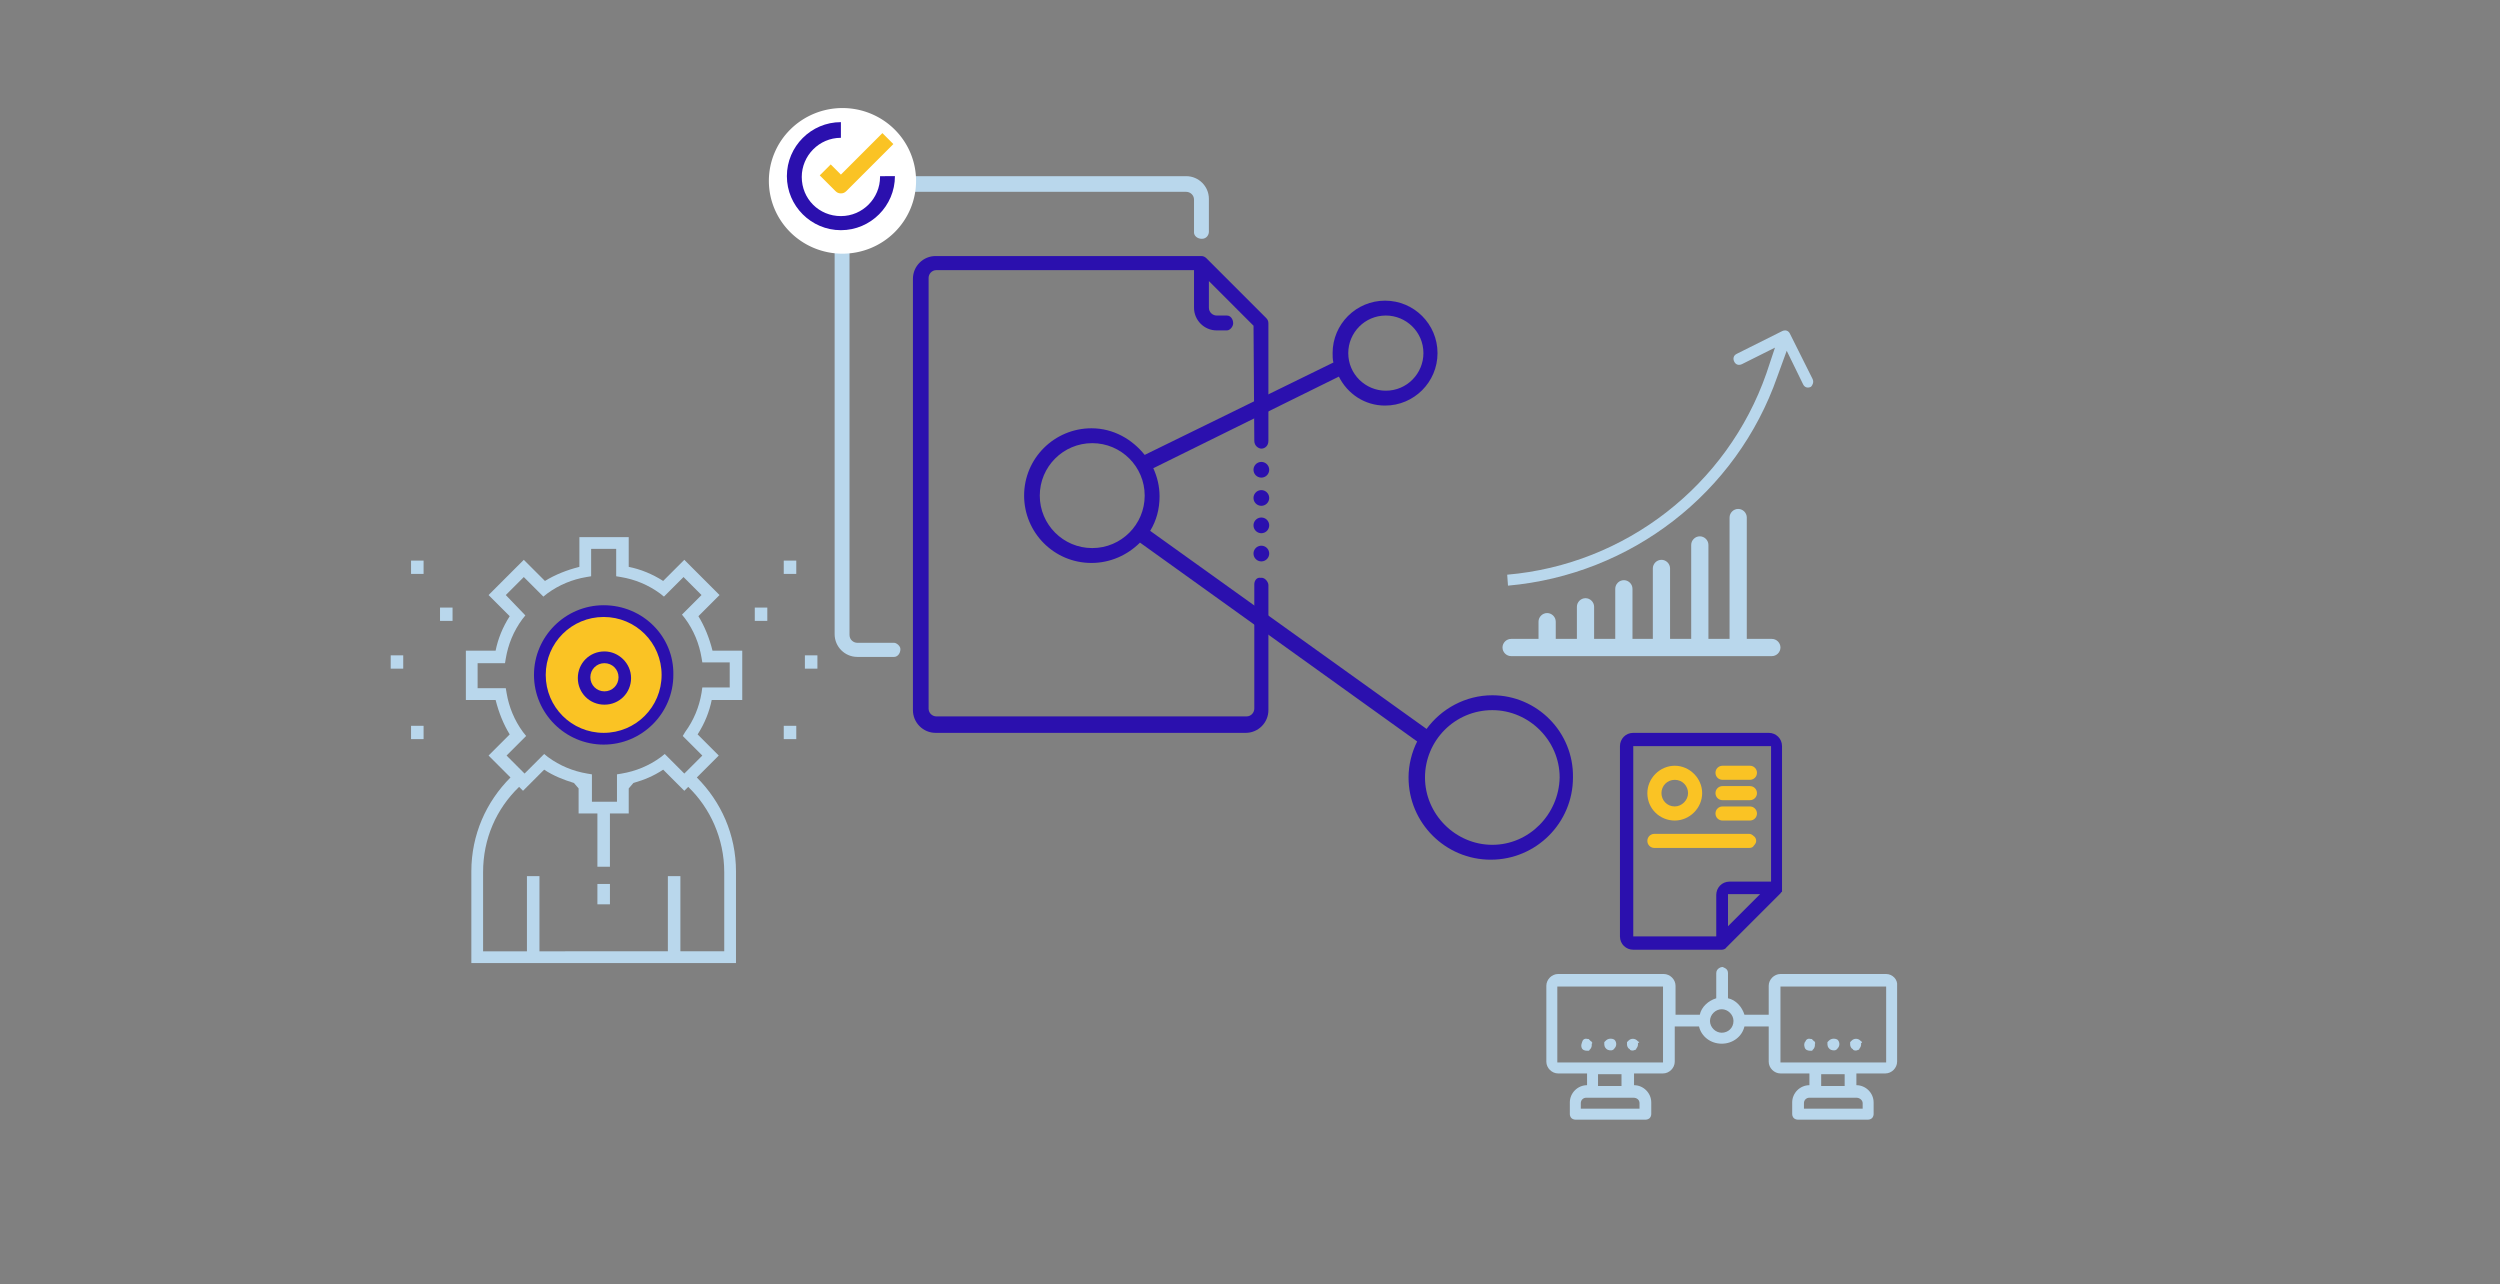 <!--?xml version="1.0" encoding="utf-8"?-->
<!-- Generator: Adobe Illustrator 21.0.0, SVG Export Plug-In . SVG Version: 6.00 Build 0)  -->
<svg version="1.1" id="Layer_1" xmlns="http://www.w3.org/2000/svg" xmlns:xlink="http://www.w3.org/1999/xlink" x="0px" y="0px" viewBox="0 0 319.3 164" style="" xml:space="preserve" class="">
<rect x="0" y="0" width="319.3" height="164" fill="#808080" stroke="none"/>
<style type="text/css">
	.st0{fill:none;stroke:#FAC324;stroke-width:7;stroke-miterlimit:10;}
	.st1{fill:#2b10ae;}
	.st2{fill:#B9D7EC;}
	.st3{fill:#B9D7EC;stroke:#B9D7EC;stroke-miterlimit:10;}
	.st4{fill:#FAC324;}
	.st5{fill:#FFFFFF;}
	.st6{fill:none;stroke:#B9D7EC;stroke-width:1.8;stroke-linecap:round;stroke-linejoin:round;stroke-miterlimit:3;}
</style>
<path class="st0 oNSeahhs_0" d="M128.3,63.3A11.2,11.2 0,1,1 150.7,63.3A11.2,11.2 0,1,1 128.3,63.3"></path>
<path class="st1 oNSeahhs_1" d="M160.2,74.6c0,0.5,0,15.9,0,15.9c0,0.5-0.4,1-1,1h-39.6c-0.5,0-1-0.4-1-1V35.5c0-0.5,0.4-1,1-1h32.9v4.8
	c0,1.6,1.3,2.9,2.9,2.9c0,0,0.9,0,1.3,0s0.8-0.5,0.8-0.9c0-0.5-0.3-1-0.8-1c-0.5,0-1.3,0-1.3,0c-0.5,0-1-0.4-1-1v-3.4l5.7,5.7
	c0,0,0.1,14,0.1,14.7s0.6,1,0.9,1c0.4,0,0.9-0.3,0.9-1c0-0.7,0-15,0-15c0-0.3-0.1-0.5-0.3-0.7l-7.6-7.6c-0.2-0.2-0.4-0.3-0.7-0.3
	h-33.9c-1.6,0-2.9,1.3-2.9,2.9v55.1c0,1.6,1.3,2.9,2.9,2.9h39.6c1.6,0,2.9-1.3,2.9-2.9c0,0,0-15.7,0-16c0-0.3-0.4-1-1-0.9
	C160.5,73.7,160.2,74.2,160.2,74.6z"></path>
<path class="st1 oNSeahhs_2" d="M160.1,60A1,1 0,1,1 162.1,60A1,1 0,1,1 160.1,60"></path>
<path class="st1 oNSeahhs_3" d="M160.1,63.6A1,1 0,1,1 162.1,63.6A1,1 0,1,1 160.1,63.6"></path>
<path class="st1 oNSeahhs_4" d="M160.1,67.1A1,1 0,1,1 162.1,67.1A1,1 0,1,1 160.1,67.1"></path>
<path class="st1 oNSeahhs_5" d="M160.1,70.7A1,1 0,1,1 162.1,70.7A1,1 0,1,1 160.1,70.7"></path>
<g id="system">
	<g>
		<path class="st1 oNSeahhs_6" d="M190.6,88.8c-3.4,0-6.5,1.7-8.4,4.3l-35.3-25.3c0.8-1.3,1.2-2.8,1.2-4.4c0-1.3-0.3-2.5-0.8-3.6L171,48.1
			c1.1,2.2,3.3,3.7,5.9,3.7c3.7,0,6.7-3,6.7-6.7c0-3.7-3-6.7-6.7-6.7c-3.7,0-6.7,3-6.7,6.7c0,0.4,0,0.8,0.1,1.2l-24.1,11.8
			c-1.6-2-4-3.4-6.8-3.4c-4.7,0-8.6,3.8-8.6,8.6c0,4.7,3.8,8.6,8.6,8.6c2.4,0,4.6-1,6.2-2.6l35.4,25.4c-0.7,1.4-1.1,3-1.1,4.6
			c0,5.8,4.7,10.5,10.5,10.5c5.8,0,10.5-4.7,10.5-10.5C201,93.5,196.3,88.8,190.6,88.8z M177,40.3c2.6,0,4.8,2.1,4.8,4.8
			c0,2.6-2.1,4.8-4.8,4.8c-2.6,0-4.8-2.1-4.8-4.8C172.2,42.5,174.3,40.3,177,40.3z M139.5,70c-3.7,0-6.7-3-6.7-6.7
			c0-3.7,3-6.7,6.7-6.7c3.7,0,6.7,3,6.7,6.7C146.2,67,143.2,70,139.5,70z M190.6,107.9c-4.7,0-8.6-3.9-8.6-8.6
			c0-4.7,3.8-8.6,8.6-8.6c4.7,0,8.6,3.9,8.6,8.6C199.1,104,195.3,107.9,190.6,107.9z"></path>
	</g>
</g>
<path class="st2 oNSeahhs_7" d="M114.2,82.1c-0.4,0-4.7,0-4.7,0c-0.5,0-1-0.4-1-1V25.5c0-0.5,0.4-1,1-1h42c0.5,0,1,0.4,1,1c0,0,0,4.1,0,4.2
	c0,0.4,0.4,0.8,1,0.8c0.6,0,0.9-0.5,0.9-0.9c0-0.1,0-4.2,0-4.2c0-1.6-1.3-2.9-2.9-2.9h-42c-1.6,0-2.9,1.3-2.9,2.9v55.6
	c0,1.6,1.3,2.9,2.9,2.9c0,0,4.3,0,4.7,0c0.4,0,0.8-0.4,0.8-1C115,82.5,114.5,82.1,114.2,82.1z"></path>
<g>
	<g>
		<g>
			<path class="st3 oNSeahhs_8" d="M231.5,48.4l-2.9-5.8c-0.2-0.4-0.6-0.5-1-0.3l0,0l-5.8,2.9c-0.4,0.2-0.5,0.6-0.3,1c0.2,0.4,0.6,0.5,1,0.3
				l4.2-2.1l-1.1,3.3c-5,14.3-18,24.4-33.1,25.7l0.1,1.4c15.7-1.4,29.2-11.8,34.4-26.7l1.2-3.3l2.1,4.3c0.2,0.4,0.6,0.5,1,0.3
				C231.5,49.2,231.7,48.8,231.5,48.4z"></path>
		</g>
	</g>
	<path class="st2 oNSeahhs_9" d="M208.5,81.8c0,0.6-0.5,1.1-1.1,1.1l0,0c-0.6,0-1.1-0.5-1.1-1.1v-6.6c0-0.6,0.5-1.1,1.1-1.1l0,0
		c0.6,0,1.1,0.5,1.1,1.1V81.8z"></path>
	<path class="st2 oNSeahhs_10" d="M198.7,81.8c0,0.6-0.5,1.1-1.1,1.1l0,0c-0.6,0-1.1-0.5-1.1-1.1v-2.4c0-0.6,0.5-1.1,1.1-1.1l0,0
		c0.6,0,1.1,0.5,1.1,1.1V81.8z"></path>
	<path class="st2 oNSeahhs_11" d="M193,83.8c-0.6,0-1.1-0.5-1.1-1.1l0,0c0-0.6,0.5-1.1,1.1-1.1h33.3c0.6,0,1.1,0.5,1.1,1.1l0,0
		c0,0.6-0.5,1.1-1.1,1.1H193z"></path>
	<path class="st2 oNSeahhs_12" d="M203.6,81.8c0,0.6-0.5,1.1-1.1,1.1l0,0c-0.6,0-1.1-0.5-1.1-1.1v-4.3c0-0.6,0.5-1.1,1.1-1.1l0,0
		c0.6,0,1.1,0.5,1.1,1.1V81.8z"></path>
	<path class="st2 oNSeahhs_13" d="M223.1,81.8c0,0.6-0.5,1.1-1.1,1.1l0,0c-0.6,0-1.1-0.5-1.1-1.1V66.1c0-0.6,0.5-1.1,1.1-1.1l0,0
		c0.6,0,1.1,0.5,1.1,1.1V81.8z"></path>
	<path class="st2 oNSeahhs_14" d="M213.3,81.8c0,0.6-0.5,1.1-1.1,1.1l0,0c-0.6,0-1.1-0.5-1.1-1.1v-9.2c0-0.6,0.5-1.1,1.1-1.1l0,0
		c0.6,0,1.1,0.5,1.1,1.1V81.8z"></path>
	<path class="st2 oNSeahhs_15" d="M218.2,81.8c0,0.6-0.5,1.1-1.1,1.1l0,0c-0.6,0-1.1-0.5-1.1-1.1V69.6c0-0.6,0.5-1.1,1.1-1.1l0,0
		c0.6,0,1.1,0.5,1.1,1.1V81.8z"></path>
</g>
<g>
	<path class="st2 oNSeahhs_16" d="M203.3,133.1c0,0,0-0.1-0.1-0.1c0,0-0.1-0.1-0.1-0.1c0,0-0.1-0.1-0.1-0.1c0,0-0.1-0.1-0.1-0.1c0,0-0.1,0-0.1,0
		c-0.3-0.1-0.6,0-0.7,0.3s-0.2,0.5-0.1,0.8c0.1,0.3,0.4,0.4,0.7,0.4c0.1,0,0.1,0,0.1,0c0,0,0.1,0,0.1,0c0,0,0.1,0,0.1-0.1
		c0,0,0.1-0.1,0.1-0.1c0.1-0.1,0.2-0.3,0.2-0.5c0-0.1,0-0.1,0-0.2C203.4,133.2,203.4,133.2,203.3,133.1z"></path>
	<path class="st2 oNSeahhs_17" d="M205.1,132.9c0,0-0.1,0.1-0.1,0.1c0,0-0.1,0.1-0.1,0.1c0,0,0,0.1,0,0.1c0,0,0,0.1,0,0.2c0,0.3,0.2,0.6,0.5,0.7
		c0.3,0.1,0.6,0.1,0.8-0.2c0.3-0.3,0.3-0.8,0-1.1C205.9,132.6,205.4,132.6,205.1,132.9z"></path>
	<path class="st2 oNSeahhs_18" d="M209.3,133.1c0,0,0-0.1-0.1-0.1c0,0-0.1-0.1-0.1-0.1c-0.3-0.3-0.8-0.3-1.1,0c0,0-0.1,0.1-0.1,0.1
		c0,0-0.1,0.1-0.1,0.1c0,0,0,0.1,0,0.1c0,0,0,0.1,0,0.2c0,0.2,0.1,0.4,0.2,0.5c0.1,0.1,0.2,0.1,0.2,0.2c0.2,0.1,0.4,0.1,0.6,0
		c0.1,0,0.2-0.1,0.2-0.2c0.1-0.1,0.2-0.3,0.2-0.5c0-0.1,0-0.1,0-0.2C209.4,133.2,209.4,133.2,209.3,133.1z"></path>
	<path class="st1 oNSeahhs_19" d="M218.2,121.3h1.7c0.2,0,0.5-0.1,0.6-0.3l6.9-6.9l0,0c0.1-0.1,0.1-0.2,0.2-0.2c0,0,0-0.1,0-0.1
		c0-0.1,0-0.2,0-0.2c0,0,0,0,0-0.1V95.3c0-1-0.8-1.7-1.7-1.7h-17.3c-1,0-1.7,0.8-1.7,1.7v24.3c0,1,0.8,1.7,1.7,1.7h7.8 M220.7,118.3
		v-4.1h4.1L220.7,118.3z M208.6,119.7V95.3h17.6v17.3h-5.3c-1,0-1.7,0.8-1.7,1.7v5.3H208.6z"></path>
	<path class="st2 oNSeahhs_20" d="M240.9,124.4h-13.5c-0.8,0-1.5,0.7-1.5,1.5v3.7h-3.1c-0.3-1-1.1-1.9-2.1-2.1c0,0,0-2.8,0-3.2
		c0-0.6-0.5-0.7-0.7-0.8c-0.2,0-0.8,0.2-0.8,0.8c0,0.4,0,3.2,0,3.2c-1,0.3-1.9,1.1-2.1,2.1h-3.1v-3.7c0-0.8-0.7-1.5-1.5-1.5h-13.5
		c-0.8,0-1.5,0.7-1.5,1.5v9.7c0,0.8,0.7,1.5,1.5,1.5h3.7v1.5c-1.2,0-2.2,1-2.2,2.2v1.5c0,0.2,0.1,0.4,0.2,0.5
		c0.1,0.1,0.3,0.2,0.5,0.2h9c0.2,0,0.4-0.1,0.5-0.2c0.1-0.1,0.2-0.3,0.2-0.5v-1.5c0-1.2-1-2.2-2.2-2.2v-1.5h3.7
		c0.8,0,1.5-0.7,1.5-1.5v-4.5h3.1c0.3,1.3,1.5,2.2,2.9,2.2c1.4,0,2.6-0.9,2.9-2.2h3.1v4.5c0,0.8,0.7,1.5,1.5,1.5h3.7v1.5
		c-1.2,0-2.2,1-2.2,2.2v1.5c0,0.2,0.1,0.4,0.2,0.5c0.1,0.1,0.3,0.2,0.5,0.2h9c0.2,0,0.4-0.1,0.5-0.2c0.1-0.1,0.2-0.3,0.2-0.5v-1.5
		c0-1.2-1-2.2-2.2-2.2v-1.5h3.7c0.8,0,1.5-0.7,1.5-1.5v-9.7C242.4,125.1,241.7,124.4,240.9,124.4z M209.4,140.9v0.7h-7.5v-0.7
		c0-0.4,0.3-0.7,0.7-0.7h6C209.1,140.2,209.4,140.5,209.4,140.9z M204.1,138.7v-1.5h3v1.5H204.1z M207.9,135.7L207.9,135.7l-9,0
		v-9.7h13.5l0,4.5l0,0l0,0l0,5.2H207.9z M219.9,131.9c-0.8,0-1.5-0.7-1.5-1.5c0-0.8,0.7-1.5,1.5-1.5c0.8,0,1.5,0.7,1.5,1.5
		C221.4,131.3,220.7,131.9,219.9,131.9z M237.9,140.9v0.7h-7.5v-0.7c0-0.4,0.3-0.7,0.7-0.7h6C237.5,140.2,237.9,140.5,237.9,140.9z
		 M232.6,138.7v-1.5h3v1.5H232.6z M236.4,135.7L236.4,135.7l-9,0v-9.7h13.5l0,9.7H236.4z"></path>
	<path class="st2 oNSeahhs_21" d="M231.8,133.1c0,0,0-0.1-0.1-0.1c0,0-0.1-0.1-0.1-0.1c0,0-0.1-0.1-0.1-0.1c0,0-0.1-0.1-0.1-0.1c0,0-0.1,0-0.1,0
		c-0.3-0.1-0.6,0-0.7,0.3c-0.2,0.2-0.2,0.5-0.1,0.8c0.1,0.3,0.4,0.4,0.7,0.4c0.1,0,0.1,0,0.1,0c0,0,0.1,0,0.1,0c0,0,0.1,0,0.1-0.1
		c0,0,0.1-0.1,0.1-0.1c0.1-0.1,0.2-0.3,0.2-0.5c0-0.1,0-0.1,0-0.2C231.9,133.2,231.8,133.2,231.8,133.1z"></path>
	<path class="st2 oNSeahhs_22" d="M233.6,132.9c0,0-0.1,0.1-0.1,0.1c0,0-0.1,0.1-0.1,0.1c0,0,0,0.1,0,0.1c0,0,0,0.1,0,0.2c0,0.3,0.2,0.6,0.5,0.7
		c0.3,0.1,0.6,0.1,0.8-0.2c0.3-0.3,0.3-0.8,0-1.1C234.4,132.6,233.9,132.6,233.6,132.9z"></path>
	<path class="st2 oNSeahhs_23" d="M237.8,133.1c0,0,0-0.1-0.1-0.1c0,0-0.1-0.1-0.1-0.1c-0.3-0.3-0.8-0.3-1.1,0c0,0-0.1,0.1-0.1,0.1
		c0,0-0.1,0.1-0.1,0.1c0,0,0,0.1,0,0.1c0,0,0,0.1,0,0.2c0,0.2,0.1,0.4,0.2,0.5c0.1,0.1,0.2,0.1,0.2,0.2c0.2,0.1,0.4,0.1,0.6,0
		c0.1,0,0.2-0.1,0.2-0.2c0.1-0.1,0.2-0.3,0.2-0.5c0-0.1,0-0.1,0-0.2C237.9,133.2,237.8,133.2,237.8,133.1z"></path>
	<path class="st4 oNSeahhs_24" d="M213.9,104.8c1.9,0,3.5-1.6,3.5-3.5c0-1.9-1.6-3.5-3.5-3.5c-1.9,0-3.5,1.6-3.5,3.5
		C210.4,103.3,212,104.8,213.9,104.8z M213.9,99.6c1,0,1.7,0.8,1.7,1.7s-0.8,1.7-1.7,1.7c-1,0-1.7-0.8-1.7-1.7
		C212.2,100.4,212.9,99.6,213.9,99.6z"></path>
	<path class="st4 oNSeahhs_25" d="M220,99.6h3.5c0.5,0,0.9-0.4,0.9-0.9s-0.4-0.9-0.9-0.9H220c-0.5,0-0.9,0.4-0.9,0.9S219.5,99.6,220,99.6z"></path>
	<path class="st4 oNSeahhs_26" d="M220,102.2h3.5c0.5,0,0.9-0.4,0.9-0.9c0-0.5-0.4-0.9-0.9-0.9H220c-0.5,0-0.9,0.4-0.9,0.9
		C219.1,101.8,219.5,102.2,220,102.2z"></path>
	<path class="st4 oNSeahhs_27" d="M220,104.8h3.5c0.5,0,0.9-0.4,0.9-0.9c0-0.5-0.4-0.9-0.9-0.9H220c-0.5,0-0.9,0.4-0.9,0.9
		C219.1,104.4,219.5,104.8,220,104.8z"></path>
	<path class="st4 oNSeahhs_28" d="M224,108c0.2-0.2,0.3-0.4,0.3-0.6c0-0.2-0.1-0.5-0.3-0.6c-0.2-0.2-0.4-0.3-0.6-0.3h-12.1
		c-0.5,0-0.9,0.4-0.9,0.9c0,0.5,0.4,0.9,0.9,0.9h12.1C223.7,108.3,223.9,108.2,224,108z"></path>
</g>
<g>
	<path class="st4 oNSeahhs_29" d="M69.2,86.6A8,8 0,1,1 85.2,86.6A8,8 0,1,1 69.2,86.6"></path>
	<g>
		<g>
			<path class="st2 oNSeahhs_30" width="1.8" height="2.6" d="M76.3 112.9 L77.9 112.9 L77.9 115.5 L76.3 115.5 Z"></path>
		</g>
	</g>
	<g>
		<g>
			<path class="st2 oNSeahhs_31" d="M94.8,89.4v-6.3h-3.8c-0.4-1.6-1-3.1-1.8-4.4l2.7-2.7l-4.5-4.5l-2.7,2.7c-1.4-0.9-2.9-1.5-4.4-1.8v-3.8H74
				v3.8c-1.6,0.4-3.1,1-4.4,1.8l-2.7-2.7L62.4,76l2.7,2.7c-0.9,1.4-1.5,2.9-1.8,4.4h-3.8v6.3h3.8c0.4,1.6,1,3.1,1.8,4.4l-2.7,2.7
				l2.8,2.8c-3.1,3.1-5,7.3-5,12v11.7h33.8v-11.7c0-4.7-1.9-8.9-5-12l2.8-2.8l-2.7-2.7c0.9-1.4,1.5-2.9,1.8-4.4H94.8z M92.5,111.4
				v10.1h-5.6v-9.6h-1.6v9.6H68.9v-9.6h-1.6v9.6h-5.6v-10.1c0-4.3,1.7-8.1,4.6-10.9l0.5,0.5l2.7-2.7c1.2,0.8,2.5,1.3,3.8,1.7
				l0.6,0.7v3.2h2.4v6.8h1.6v-6.8h2.4v-3.2l0.6-0.7c1.4-0.4,2.6-0.9,3.8-1.7l2.7,2.7l0.5-0.5C90.7,103.2,92.5,107.1,92.5,111.4z
				 M89.6,88.5c-0.3,1.8-1,3.5-2.1,5L87.2,94l2.5,2.5l-2.3,2.3l-2.5-2.5l-0.5,0.4c-1.5,1.1-3.2,1.8-5,2.1l-0.6,0.1v3.5h-3.2v-3.5
				l-0.6-0.1c-1.8-0.3-3.5-1-5-2.1l-0.5-0.4l-2.5,2.5l-2.3-2.3l2.5-2.5l-0.4-0.5c-1.1-1.5-1.8-3.2-2.1-5l-0.1-0.6H61v-3.2h3.5
				l0.1-0.6c0.3-1.8,1-3.5,2.1-5l0.4-0.5L64.6,76l2.3-2.3l2.5,2.5l0.5-0.4c1.5-1.1,3.2-1.8,5-2.1l0.6-0.1v-3.5h3.2v3.5l0.6,0.1
				c1.8,0.3,3.5,1,5,2.1l0.5,0.4l2.5-2.5l2.3,2.3l-2.5,2.5l0.4,0.5c1.1,1.5,1.8,3.2,2.1,5l0.1,0.6h3.5v3.2h-3.5L89.6,88.5z"></path>
		</g>
	</g>
	<g>
		<g>
			<path class="st1 oNSeahhs_32" d="M77.1,77.3c-4.9,0-8.9,4-8.9,8.9c0,4.9,4,8.9,8.9,8.9c4.9,0,8.9-4,8.9-8.9C86.1,81.3,82.1,77.3,77.1,77.3z
				 M77.1,93.6c-4.1,0-7.4-3.3-7.4-7.4c0-4.1,3.3-7.4,7.4-7.4c4.1,0,7.4,3.3,7.4,7.4C84.5,90.3,81.2,93.6,77.1,93.6z"></path>
		</g>
	</g>
	<g>
		<g>
			<path class="st1 oNSeahhs_33" d="M77.2,83.2c-1.9,0-3.4,1.5-3.4,3.4c0,1.9,1.5,3.4,3.4,3.4c1.9,0,3.4-1.5,3.4-3.4
				C80.6,84.7,79,83.2,77.2,83.2z M77.2,88.3c-1,0-1.8-0.8-1.8-1.8c0-1,0.8-1.8,1.8-1.8c1,0,1.8,0.8,1.8,1.8
				C79,87.5,78.2,88.3,77.2,88.3z"></path>
		</g>
	</g>
	<g>
		<g>
			<path class="st2 oNSeahhs_34" width="1.8" height="1.7" d="M100.1 92.7 L101.7 92.7 L101.7 94.4 L100.1 94.4 Z"></path>
		</g>
	</g>
	<g>
		<g>
			<path class="st2 oNSeahhs_35" width="1.8" height="1.7" d="M102.8 83.7 L104.4 83.7 L104.4 85.4 L102.8 85.4 Z"></path>
		</g>
	</g>
	<g>
		<g>
			<path class="st2 oNSeahhs_36" width="1.8" height="1.7" d="M96.4 77.6 L98 77.6 L98 79.3 L96.4 79.3 Z"></path>
		</g>
	</g>
	<g>
		<g>
			<path class="st2 oNSeahhs_37" width="1.8" height="1.7" d="M100.1 71.6 L101.7 71.6 L101.7 73.3 L100.1 73.3 Z"></path>
		</g>
	</g>
	<g>
		<g>
			<path class="st2 oNSeahhs_38" width="1.8" height="1.7" d="M52.5 92.7 L54.1 92.7 L54.1 94.4 L52.5 94.4 Z"></path>
		</g>
	</g>
	<g>
		<g>
			<path class="st2 oNSeahhs_39" width="1.8" height="1.7" d="M49.9 83.7 L51.5 83.7 L51.5 85.4 L49.9 85.4 Z"></path>
		</g>
	</g>
	<g>
		<g>
			<path class="st2 oNSeahhs_40" width="1.8" height="1.7" d="M56.2 77.6 L57.8 77.6 L57.8 79.3 L56.2 79.3 Z"></path>
		</g>
	</g>
	<g>
		<g>
			<path class="st2 oNSeahhs_41" width="1.8" height="1.7" d="M52.5 71.6 L54.1 71.6 L54.1 73.3 L52.5 73.3 Z"></path>
		</g>
	</g>
</g>
<path class="st5 oNSeahhs_42" d="M98.2,23.1A9.4,9.3 0,1,1 117,23.1A9.4,9.3 0,1,1 98.2,23.1"></path>
<g>
	<g>
		<g>
			<path class="st1 oNSeahhs_43" d="M112.4,22.6c0,2.7-2.2,5-5,5s-5-2.2-5-5c0-2.7,2.2-5,5-5v-2c-3.8,0-6.9,3.1-6.9,6.9c0,3.8,3.1,6.9,6.9,6.9
				s6.9-3.1,6.9-6.9H112.4z"></path>
		</g>
	</g>
	<g>
		<g>
			<path class="st4 oNSeahhs_44" d="M112.7,17l-5.3,5.3l-1.3-1.3l-1.4,1.4l2,2c0.2,0.2,0.4,0.3,0.7,0.3s0.5-0.1,0.7-0.3l6-6L112.7,17z"></path>
		</g>
	</g>
</g>
<path class="st6 oNSeahhs_45" d="M169.3,122.6h-61.1c-1,0-1.9,0.4-2.6,1.1c-0.7,0.7-1.1,1.6-1.1,2.6c0,1,0.4,1.9,1.1,2.7c0.6,0.6,1.4,1,2.3,1
	c0.1,0,0.1,0,0.2,0h14.8c1,0,1.9,0.4,2.6,1.1c0.7,0.7,1.1,1.6,1.1,2.6c0,1-0.4,1.9-1.1,2.7c-0.7,0.7-1.5,1.1-2.5,1.1H42
	c-0.1,0-0.2,0-0.3-0.1c-0.7-0.1-1.3-0.5-1.9-1c-0.7-0.7-1.1-1.6-1.1-2.7c0-1,0.4-1.9,1.1-2.7c0.7-0.7,1.6-1.1,2.6-1.1h13.2"></path>
<path class="st6 oNSeahhs_46" d="M169.4,122.7c0.9-0.1,1.6-0.4,2.2-1.1c0.7-0.7,1.1-1.6,1.1-2.6c0-1-0.4-1.9-1.1-2.7c-0.7-0.7-1.6-1.1-2.6-1.1
	h-36c-0.8-0.1-1.5-0.5-2.1-1.1c-0.7-0.7-1.1-1.6-1.1-2.7c0-1,0.4-1.9,1.1-2.7c0.7-0.7,1.6-1.1,2.6-1.1h27.8"></path>
<path class="st6 oNSeahhs_47" d="M135,137.5h47.8c1,0,1.9-0.4,2.5-1.1c0.7-0.7,1.1-1.6,1.1-2.7c0-1-0.4-1.9-1.1-2.6c-0.7-0.7-1.6-1.1-2.6-1.1
	h-28.2"></path>
<path class="st6 oNSeahhs_48" d="M231.9,113.3c0.1,0,0.2,0,0.3-0.1h30c1,0,1.9,0.4,2.5,1.1c0.7,0.7,1.1,1.6,1.1,2.7c0,1-0.4,1.9-1.1,2.6
	c-0.7,0.7-1.6,1.1-2.6,1.1h-6.3c-0.1,0-0.2,0-0.2,0c-0.9,0.1-1.7,0.4-2.3,1c-0.7,0.7-1.1,1.6-1.1,2.7c0,1,0.4,1.9,1.1,2.6
	c0.7,0.7,1.6,1.1,2.6,1.1h20.3"></path>
<path class="st6 oNSeahhs_49" d="M271.3,136.8h9.8c0.8,0.1,1.5,0.5,2.1,1.1c0.7,0.7,1.1,1.6,1.1,2.7c0,1-0.4,1.9-1.1,2.6
	c-0.7,0.7-1.6,1.1-2.6,1.1h-25.8"></path>
<style data-made-with="vivus-instant">.oNSeahhs_0{stroke-dasharray:71 73;stroke-dashoffset:72;}.start .oNSeahhs_0{animation:oNSeahhs_draw 1266ms linear 0ms forwards;}.oNSeahhs_1{stroke-dasharray:382 384;stroke-dashoffset:383;}.start .oNSeahhs_1{animation:oNSeahhs_draw 1266ms linear 12ms forwards;}.oNSeahhs_2{stroke-dasharray:7 9;stroke-dashoffset:8;}.start .oNSeahhs_2{animation:oNSeahhs_draw 1266ms linear 25ms forwards;}.oNSeahhs_3{stroke-dasharray:7 9;stroke-dashoffset:8;}.start .oNSeahhs_3{animation:oNSeahhs_draw 1266ms linear 38ms forwards;}.oNSeahhs_4{stroke-dasharray:7 9;stroke-dashoffset:8;}.start .oNSeahhs_4{animation:oNSeahhs_draw 1266ms linear 51ms forwards;}.oNSeahhs_5{stroke-dasharray:7 9;stroke-dashoffset:8;}.start .oNSeahhs_5{animation:oNSeahhs_draw 1266ms linear 64ms forwards;}.oNSeahhs_6{stroke-dasharray:421 423;stroke-dashoffset:422;}.start .oNSeahhs_6{animation:oNSeahhs_draw 1266ms linear 77ms forwards;}.oNSeahhs_7{stroke-dasharray:237 239;stroke-dashoffset:238;}.start .oNSeahhs_7{animation:oNSeahhs_draw 1266ms linear 90ms forwards;}.oNSeahhs_8{stroke-dasharray:127 129;stroke-dashoffset:128;}.start .oNSeahhs_8{animation:oNSeahhs_draw 1266ms linear 103ms forwards;}.oNSeahhs_9{stroke-dasharray:21 23;stroke-dashoffset:22;}.start .oNSeahhs_9{animation:oNSeahhs_draw 1266ms linear 116ms forwards;}.oNSeahhs_10{stroke-dasharray:12 14;stroke-dashoffset:13;}.start .oNSeahhs_10{animation:oNSeahhs_draw 1266ms linear 129ms forwards;}.oNSeahhs_11{stroke-dasharray:74 76;stroke-dashoffset:75;}.start .oNSeahhs_11{animation:oNSeahhs_draw 1266ms linear 142ms forwards;}.oNSeahhs_12{stroke-dasharray:16 18;stroke-dashoffset:17;}.start .oNSeahhs_12{animation:oNSeahhs_draw 1266ms linear 155ms forwards;}.oNSeahhs_13{stroke-dasharray:39 41;stroke-dashoffset:40;}.start .oNSeahhs_13{animation:oNSeahhs_draw 1266ms linear 168ms forwards;}.oNSeahhs_14{stroke-dasharray:26 28;stroke-dashoffset:27;}.start .oNSeahhs_14{animation:oNSeahhs_draw 1266ms linear 180ms forwards;}.oNSeahhs_15{stroke-dasharray:32 34;stroke-dashoffset:33;}.start .oNSeahhs_15{animation:oNSeahhs_draw 1266ms linear 193ms forwards;}.oNSeahhs_16{stroke-dasharray:5 7;stroke-dashoffset:6;}.start .oNSeahhs_16{animation:oNSeahhs_draw 1266ms linear 206ms forwards;}.oNSeahhs_17{stroke-dasharray:5 7;stroke-dashoffset:6;}.start .oNSeahhs_17{animation:oNSeahhs_draw 1266ms linear 219ms forwards;}.oNSeahhs_18{stroke-dasharray:5 7;stroke-dashoffset:6;}.start .oNSeahhs_18{animation:oNSeahhs_draw 1266ms linear 232ms forwards;}.oNSeahhs_19{stroke-dasharray:186 188;stroke-dashoffset:187;}.start .oNSeahhs_19{animation:oNSeahhs_draw 1266ms linear 245ms forwards;}.oNSeahhs_20{stroke-dasharray:335 337;stroke-dashoffset:336;}.start .oNSeahhs_20{animation:oNSeahhs_draw 1266ms linear 258ms forwards;}.oNSeahhs_21{stroke-dasharray:5 7;stroke-dashoffset:6;}.start .oNSeahhs_21{animation:oNSeahhs_draw 1266ms linear 271ms forwards;}.oNSeahhs_22{stroke-dasharray:5 7;stroke-dashoffset:6;}.start .oNSeahhs_22{animation:oNSeahhs_draw 1266ms linear 284ms forwards;}.oNSeahhs_23{stroke-dasharray:5 7;stroke-dashoffset:6;}.start .oNSeahhs_23{animation:oNSeahhs_draw 1266ms linear 297ms forwards;}.oNSeahhs_24{stroke-dasharray:33 35;stroke-dashoffset:34;}.start .oNSeahhs_24{animation:oNSeahhs_draw 1266ms linear 310ms forwards;}.oNSeahhs_25{stroke-dasharray:13 15;stroke-dashoffset:14;}.start .oNSeahhs_25{animation:oNSeahhs_draw 1266ms linear 323ms forwards;}.oNSeahhs_26{stroke-dasharray:13 15;stroke-dashoffset:14;}.start .oNSeahhs_26{animation:oNSeahhs_draw 1266ms linear 336ms forwards;}.oNSeahhs_27{stroke-dasharray:13 15;stroke-dashoffset:14;}.start .oNSeahhs_27{animation:oNSeahhs_draw 1266ms linear 348ms forwards;}.oNSeahhs_28{stroke-dasharray:30 32;stroke-dashoffset:31;}.start .oNSeahhs_28{animation:oNSeahhs_draw 1266ms linear 361ms forwards;}.oNSeahhs_29{stroke-dasharray:51 53;stroke-dashoffset:52;}.start .oNSeahhs_29{animation:oNSeahhs_draw 1266ms linear 374ms forwards;}.oNSeahhs_30{stroke-dasharray:9 11;stroke-dashoffset:10;}.start .oNSeahhs_30{animation:oNSeahhs_draw 1266ms linear 387ms forwards;}.oNSeahhs_31{stroke-dasharray:494 496;stroke-dashoffset:495;}.start .oNSeahhs_31{animation:oNSeahhs_draw 1266ms linear 400ms forwards;}.oNSeahhs_32{stroke-dasharray:103 105;stroke-dashoffset:104;}.start .oNSeahhs_32{animation:oNSeahhs_draw 1266ms linear 413ms forwards;}.oNSeahhs_33{stroke-dasharray:33 35;stroke-dashoffset:34;}.start .oNSeahhs_33{animation:oNSeahhs_draw 1266ms linear 426ms forwards;}.oNSeahhs_34{stroke-dasharray:7 9;stroke-dashoffset:8;}.start .oNSeahhs_34{animation:oNSeahhs_draw 1266ms linear 439ms forwards;}.oNSeahhs_35{stroke-dasharray:7 9;stroke-dashoffset:8;}.start .oNSeahhs_35{animation:oNSeahhs_draw 1266ms linear 452ms forwards;}.oNSeahhs_36{stroke-dasharray:7 9;stroke-dashoffset:8;}.start .oNSeahhs_36{animation:oNSeahhs_draw 1266ms linear 465ms forwards;}.oNSeahhs_37{stroke-dasharray:7 9;stroke-dashoffset:8;}.start .oNSeahhs_37{animation:oNSeahhs_draw 1266ms linear 478ms forwards;}.oNSeahhs_38{stroke-dasharray:7 9;stroke-dashoffset:8;}.start .oNSeahhs_38{animation:oNSeahhs_draw 1266ms linear 491ms forwards;}.oNSeahhs_39{stroke-dasharray:7 9;stroke-dashoffset:8;}.start .oNSeahhs_39{animation:oNSeahhs_draw 1266ms linear 504ms forwards;}.oNSeahhs_40{stroke-dasharray:7 9;stroke-dashoffset:8;}.start .oNSeahhs_40{animation:oNSeahhs_draw 1266ms linear 517ms forwards;}.oNSeahhs_41{stroke-dasharray:7 9;stroke-dashoffset:8;}.start .oNSeahhs_41{animation:oNSeahhs_draw 1266ms linear 529ms forwards;}.oNSeahhs_42{stroke-dasharray:59 61;stroke-dashoffset:60;}.start .oNSeahhs_42{animation:oNSeahhs_draw 1266ms linear 542ms forwards;}.oNSeahhs_43{stroke-dasharray:61 63;stroke-dashoffset:62;}.start .oNSeahhs_43{animation:oNSeahhs_draw 1266ms linear 555ms forwards;}.oNSeahhs_44{stroke-dasharray:27 29;stroke-dashoffset:28;}.start .oNSeahhs_44{animation:oNSeahhs_draw 1266ms linear 568ms forwards;}.oNSeahhs_45{stroke-dasharray:205 207;stroke-dashoffset:206;}.start .oNSeahhs_45{animation:oNSeahhs_draw 1266ms linear 581ms forwards;}.oNSeahhs_46{stroke-dasharray:87 89;stroke-dashoffset:88;}.start .oNSeahhs_46{animation:oNSeahhs_draw 1266ms linear 594ms forwards;}.oNSeahhs_47{stroke-dasharray:88 90;stroke-dashoffset:89;}.start .oNSeahhs_47{animation:oNSeahhs_draw 1266ms linear 607ms forwards;}.oNSeahhs_48{stroke-dasharray:81 83;stroke-dashoffset:82;}.start .oNSeahhs_48{animation:oNSeahhs_draw 1266ms linear 620ms forwards;}.oNSeahhs_49{stroke-dasharray:47 49;stroke-dashoffset:48;}.start .oNSeahhs_49{animation:oNSeahhs_draw 1266ms linear 633ms forwards;}@keyframes oNSeahhs_draw{100%{stroke-dashoffset:0;}}@keyframes oNSeahhs_fade{0%{stroke-opacity:1;}93.443%{stroke-opacity:1;}100%{stroke-opacity:0;}}</style></svg>
